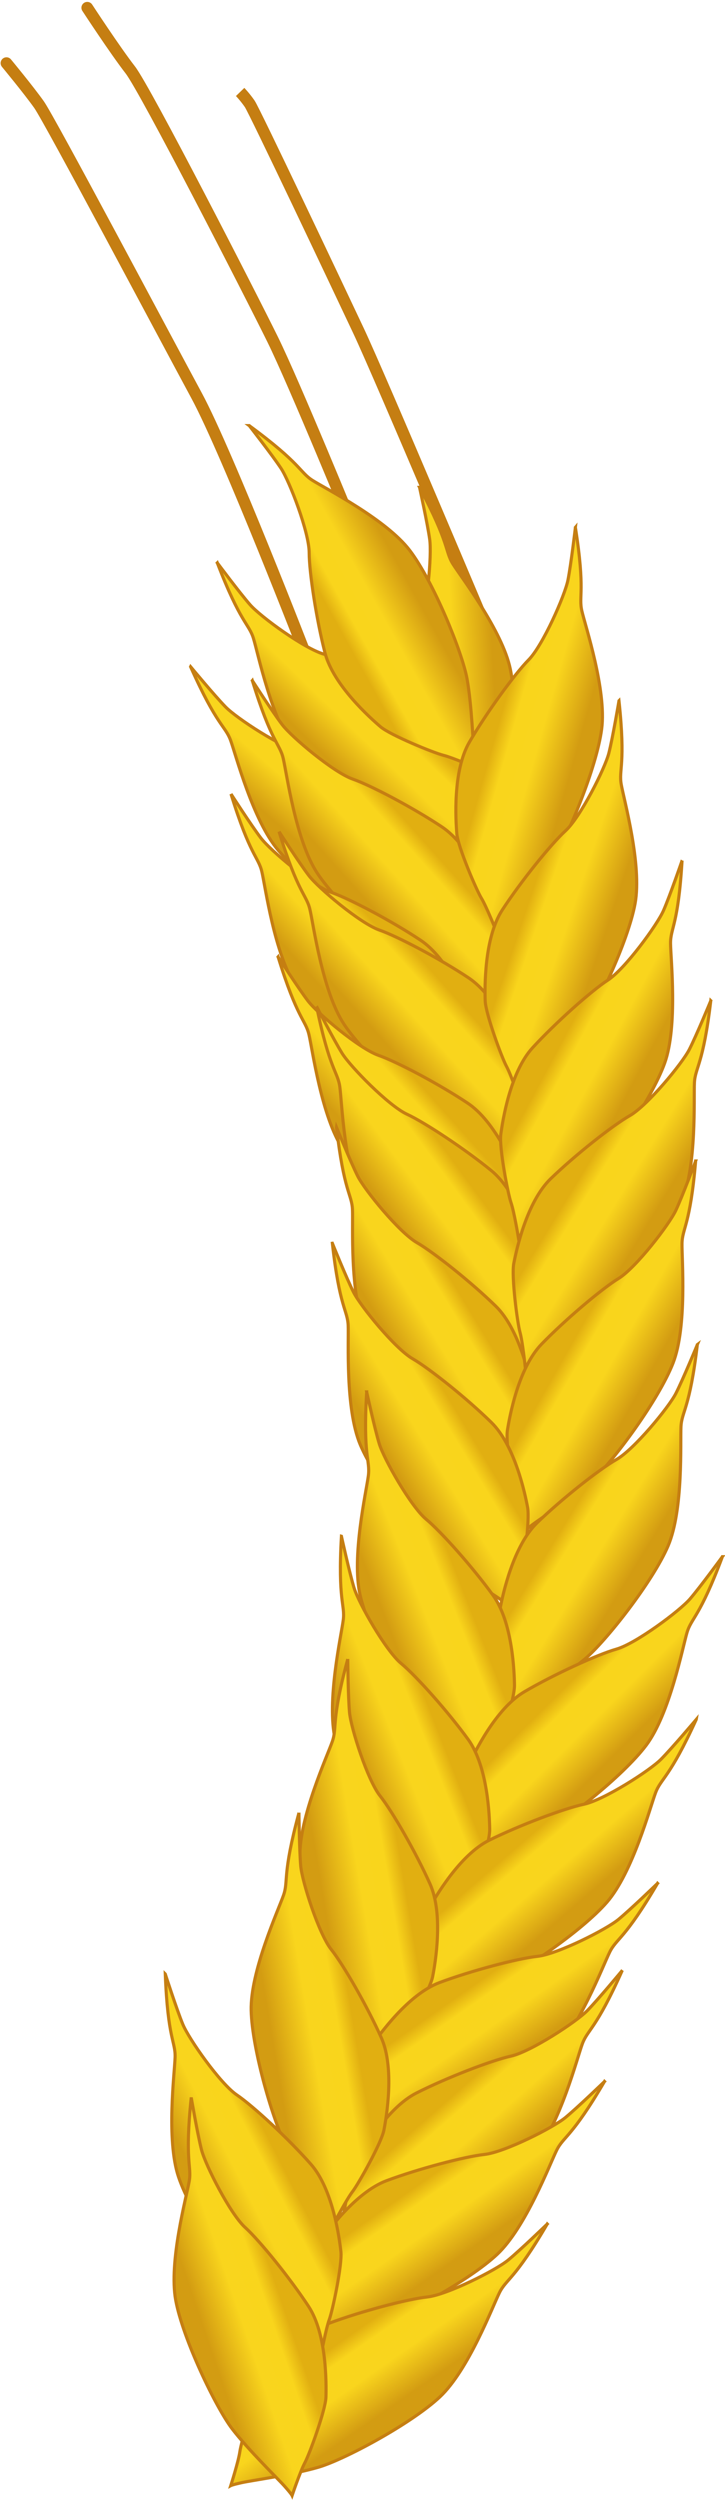<?xml version="1.0" encoding="UTF-8" standalone="no"?>
<!-- Created with Inkscape (http://www.inkscape.org/) -->

<svg
   xmlns:dc="http://purl.org/dc/elements/1.1/"
   xmlns:cc="http://creativecommons.org/ns#"
   xmlns:rdf="http://www.w3.org/1999/02/22-rdf-syntax-ns#"
   xmlns:svg="http://www.w3.org/2000/svg"
   xmlns="http://www.w3.org/2000/svg"
   xmlns:xlink="http://www.w3.org/1999/xlink"
   xmlns:sodipodi="http://sodipodi.sourceforge.net/DTD/sodipodi-0.dtd"
   xmlns:inkscape="http://www.inkscape.org/namespaces/inkscape"
   width="81.851mm"
   height="282.222mm"
   viewBox="0 0 290.024 1000"
   id="svg2"
   version="1.1"
   inkscape:version="0.91 r13725"
   sodipodi:docname="EarOfCorn.svg">
  <defs
     id="defs4">
    <linearGradient
       inkscape:collect="always"
       xlink:href="#linearGradient4572"
       id="linearGradient8893"
       gradientUnits="userSpaceOnUse"
       gradientTransform="matrix(-0.999,-0.048,-0.048,0.999,537.004,-112.734)"
       x1="-573.241"
       y1="239.549"
       x2="-562.688"
       y2="240.674" />
    <linearGradient
       inkscape:collect="always"
       id="linearGradient4572">
      <stop
         style="stop-color:#d39c12;stop-opacity:1"
         offset="0"
         id="stop4574" />
      <stop
         id="stop4582"
         offset="0.472"
         style="stop-color:#f9d51d;stop-opacity:1" />
      <stop
         id="stop4580"
         offset="0.812"
         style="stop-color:#f9d51c;stop-opacity:1" />
      <stop
         style="stop-color:#e1af11;stop-opacity:1"
         offset="1"
         id="stop4576" />
    </linearGradient>
    <linearGradient
       inkscape:collect="always"
       xlink:href="#linearGradient4572"
       id="linearGradient8895"
       gradientUnits="userSpaceOnUse"
       gradientTransform="matrix(0.576,-0.817,0.817,0.576,1209.858,-432.684)"
       x1="-573.241"
       y1="239.549"
       x2="-562.688"
       y2="240.674" />
    <linearGradient
       inkscape:collect="always"
       xlink:href="#linearGradient4572"
       id="linearGradient8897"
       gradientUnits="userSpaceOnUse"
       gradientTransform="matrix(0.618,-0.786,0.786,0.618,1243.07,-437.458)"
       x1="-573.241"
       y1="239.549"
       x2="-562.688"
       y2="240.674" />
    <linearGradient
       inkscape:collect="always"
       xlink:href="#linearGradient4572"
       id="linearGradient8899"
       gradientUnits="userSpaceOnUse"
       gradientTransform="matrix(-0.921,0.389,0.389,0.921,466.194,141.108)"
       x1="-573.241"
       y1="239.549"
       x2="-562.688"
       y2="240.674" />
    <linearGradient
       inkscape:collect="always"
       xlink:href="#linearGradient4572"
       id="linearGradient8901"
       gradientUnits="userSpaceOnUse"
       gradientTransform="matrix(0.67,-0.742,0.742,0.67,1286.383,-408.643)"
       x1="-573.241"
       y1="239.549"
       x2="-562.688"
       y2="240.674" />
    <linearGradient
       inkscape:collect="always"
       xlink:href="#linearGradient4572"
       id="linearGradient8903"
       gradientUnits="userSpaceOnUse"
       gradientTransform="matrix(-0.928,-0.372,-0.372,0.928,665.486,-274.936)"
       x1="-573.241"
       y1="239.549"
       x2="-562.688"
       y2="240.674" />
    <linearGradient
       inkscape:collect="always"
       xlink:href="#linearGradient4572"
       id="linearGradient8905"
       gradientUnits="userSpaceOnUse"
       gradientTransform="matrix(0.67,-0.742,0.742,0.67,1283.644,-394.111)"
       x1="-573.241"
       y1="239.549"
       x2="-562.688"
       y2="240.674" />
    <linearGradient
       inkscape:collect="always"
       xlink:href="#linearGradient4572"
       id="linearGradient8907"
       gradientUnits="userSpaceOnUse"
       gradientTransform="matrix(0.67,-0.742,0.742,0.67,1289.806,-389.28)"
       x1="-573.241"
       y1="239.549"
       x2="-562.688"
       y2="240.674" />
    <linearGradient
       inkscape:collect="always"
       xlink:href="#linearGradient4572"
       id="linearGradient8909"
       gradientUnits="userSpaceOnUse"
       gradientTransform="matrix(-0.908,-0.418,-0.418,0.908,692.008,-274.422)"
       x1="-573.241"
       y1="239.549"
       x2="-562.688"
       y2="240.674" />
    <linearGradient
       inkscape:collect="always"
       xlink:href="#linearGradient4572"
       id="linearGradient8911"
       gradientUnits="userSpaceOnUse"
       gradientTransform="matrix(0.67,-0.742,0.742,0.67,1289.688,-373.216)"
       x1="-573.241"
       y1="239.549"
       x2="-562.688"
       y2="240.674" />
    <linearGradient
       inkscape:collect="always"
       xlink:href="#linearGradient4572"
       id="linearGradient8913"
       gradientUnits="userSpaceOnUse"
       gradientTransform="matrix(0.739,-0.674,0.674,0.739,1347.688,-343.005)"
       x1="-573.241"
       y1="239.549"
       x2="-562.688"
       y2="240.674" />
    <linearGradient
       inkscape:collect="always"
       xlink:href="#linearGradient4572"
       id="linearGradient8915"
       gradientUnits="userSpaceOnUse"
       gradientTransform="matrix(-0.827,-0.562,-0.562,0.827,776.129,-317.464)"
       x1="-573.241"
       y1="239.549"
       x2="-562.688"
       y2="240.674" />
    <linearGradient
       inkscape:collect="always"
       xlink:href="#linearGradient4572"
       id="linearGradient8917"
       gradientUnits="userSpaceOnUse"
       gradientTransform="matrix(0.796,-0.605,0.605,0.796,1396.82,-301.132)"
       x1="-573.241"
       y1="239.549"
       x2="-562.688"
       y2="240.674" />
    <linearGradient
       inkscape:collect="always"
       xlink:href="#linearGradient4572"
       id="linearGradient8919"
       gradientUnits="userSpaceOnUse"
       gradientTransform="matrix(-0.793,-0.609,-0.609,0.793,809.188,-318.917)"
       x1="-573.241"
       y1="239.549"
       x2="-562.688"
       y2="240.674" />
    <linearGradient
       inkscape:collect="always"
       xlink:href="#linearGradient4572"
       id="linearGradient8921"
       gradientUnits="userSpaceOnUse"
       gradientTransform="matrix(-0.813,-0.583,-0.583,0.813,790.55,-287.627)"
       x1="-573.241"
       y1="239.549"
       x2="-562.688"
       y2="240.674" />
    <linearGradient
       inkscape:collect="always"
       xlink:href="#linearGradient4572"
       id="linearGradient8923"
       gradientUnits="userSpaceOnUse"
       gradientTransform="matrix(0.797,-0.604,0.604,0.797,1397.244,-285.669)"
       x1="-573.241"
       y1="239.549"
       x2="-562.688"
       y2="240.674" />
    <linearGradient
       inkscape:collect="always"
       xlink:href="#linearGradient4572"
       id="linearGradient8925"
       gradientUnits="userSpaceOnUse"
       gradientTransform="matrix(-0.793,-0.609,-0.609,0.793,807.447,-274.799)"
       x1="-573.241"
       y1="239.549"
       x2="-562.688"
       y2="240.674" />
    <linearGradient
       inkscape:collect="always"
       xlink:href="#linearGradient4572"
       id="linearGradient8927"
       gradientUnits="userSpaceOnUse"
       gradientTransform="matrix(0.888,-0.461,0.461,0.888,1482.948,-205.232)"
       x1="-573.241"
       y1="239.549"
       x2="-562.688"
       y2="240.674" />
    <linearGradient
       inkscape:collect="always"
       xlink:href="#linearGradient4572"
       id="linearGradient8929"
       gradientUnits="userSpaceOnUse"
       gradientTransform="matrix(-0.626,-0.78,-0.78,0.626,940.924,-308.163)"
       x1="-573.241"
       y1="239.549"
       x2="-562.688"
       y2="240.674" />
    <linearGradient
       inkscape:collect="always"
       xlink:href="#linearGradient4572"
       id="linearGradient8931"
       gradientUnits="userSpaceOnUse"
       gradientTransform="matrix(0.887,-0.462,0.462,0.887,1478.994,-187.367)"
       x1="-573.241"
       y1="239.549"
       x2="-562.688"
       y2="240.674" />
    <linearGradient
       inkscape:collect="always"
       xlink:href="#linearGradient4572"
       id="linearGradient8933"
       gradientUnits="userSpaceOnUse"
       gradientTransform="matrix(-0.569,-0.822,-0.822,0.569,978.33,-299.006)"
       x1="-573.241"
       y1="239.549"
       x2="-562.688"
       y2="240.674" />
    <linearGradient
       inkscape:collect="always"
       xlink:href="#linearGradient4572"
       id="linearGradient8935"
       gradientUnits="userSpaceOnUse"
       gradientTransform="matrix(0.963,-0.27,0.27,0.963,1563.191,-79.84)"
       x1="-573.241"
       y1="239.549"
       x2="-562.688"
       y2="240.674" />
    <linearGradient
       inkscape:collect="always"
       xlink:href="#linearGradient4572"
       id="linearGradient8937"
       gradientUnits="userSpaceOnUse"
       gradientTransform="matrix(-0.483,-0.875,-0.875,0.483,1032.841,-289.692)"
       x1="-573.241"
       y1="239.549"
       x2="-562.688"
       y2="240.674" />
    <linearGradient
       inkscape:collect="always"
       xlink:href="#linearGradient4572"
       id="linearGradient8939"
       gradientUnits="userSpaceOnUse"
       gradientTransform="matrix(-0.577,-0.817,-0.817,0.577,963.523,-265.472)"
       x1="-573.241"
       y1="239.549"
       x2="-562.688"
       y2="240.674" />
    <linearGradient
       inkscape:collect="always"
       xlink:href="#linearGradient4572"
       id="linearGradient8941"
       gradientUnits="userSpaceOnUse"
       gradientTransform="matrix(0.963,-0.27,0.27,0.963,1556.936,-60.133)"
       x1="-573.241"
       y1="239.549"
       x2="-562.688"
       y2="240.674" />
    <linearGradient
       inkscape:collect="always"
       xlink:href="#linearGradient4572"
       id="linearGradient8937-1"
       gradientUnits="userSpaceOnUse"
       gradientTransform="matrix(-0.483,-0.875,-0.875,0.483,1026.038,-264.283)"
       x1="-573.241"
       y1="239.549"
       x2="-562.688"
       y2="240.674" />
    <linearGradient
       inkscape:collect="always"
       xlink:href="#linearGradient4572"
       id="linearGradient9963"
       gradientUnits="userSpaceOnUse"
       gradientTransform="matrix(-0.483,-0.875,-0.875,0.483,1018.695,-246.005)"
       x1="-573.241"
       y1="239.549"
       x2="-562.688"
       y2="240.674" />
    <linearGradient
       inkscape:collect="always"
       xlink:href="#linearGradient4572"
       id="linearGradient9967"
       gradientUnits="userSpaceOnUse"
       gradientTransform="matrix(0.839,-0.545,0.545,0.839,1411.758,-167.47)"
       x1="-573.241"
       y1="239.549"
       x2="-562.688"
       y2="240.674" />
    <linearGradient
       inkscape:collect="always"
       xlink:href="#linearGradient4572"
       id="linearGradient9971"
       gradientUnits="userSpaceOnUse"
       gradientTransform="matrix(0.907,-0.421,0.421,0.907,1479.791,-96.592)"
       x1="-573.241"
       y1="239.549"
       x2="-562.688"
       y2="240.674" />
  </defs>
  <sodipodi:namedview
     id="base"
     pagecolor="#ffffff"
     bordercolor="#666666"
     borderopacity="1.0"
     inkscape:pageopacity="0.0"
     inkscape:pageshadow="2"
     inkscape:zoom="0.66999998"
     inkscape:cx="145.01216"
     inkscape:cy="500.00001"
     inkscape:document-units="px"
     inkscape:current-layer="layer1"
     showgrid="false"
     fit-margin-top="0"
     fit-margin-left="0"
     fit-margin-right="0"
     fit-margin-bottom="0"
     inkscape:window-width="1600"
     inkscape:window-height="837"
     inkscape:window-x="-8"
     inkscape:window-y="-8"
     inkscape:window-maximized="1" />
  <g
     inkscape:label="Layer 1"
     inkscape:groupmode="layer"
     id="layer1"
     transform="translate(-150.653,-61.23)">
    <g
       transform="matrix(3.119,0,0,3.119,-3076.281,-136.502)"
       id="g6083">
      <g
         id="g8657"
         transform="matrix(-0.697,-0.718,-0.718,0.697,800.639,-290.401)">
        <path
           style="fill:none;fill-rule:evenodd;stroke:#c57e12;stroke-width:1.5;stroke-linecap:butt;stroke-linejoin:miter;stroke-miterlimit:4;stroke-dasharray:none;stroke-opacity:1"
           d="m -519.626,90.615 c 0,0 34.471,-13.435 40.659,-15.556 6.187,-2.121 29.522,-10.076 30.582,-10.253 1.061,-0.177 1.945,-0.177 1.945,-0.177"
           id="path8659"
           inkscape:connector-curvature="0" />
        <path
           style="fill:none;fill-rule:evenodd;stroke:#c57e12;stroke-width:1.5;stroke-linecap:round;stroke-linejoin:round;stroke-miterlimit:4;stroke-dasharray:none;stroke-opacity:1"
           d="m -496.998,93.267 c 0,0 18.915,-7.601 24.926,-9.546 6.01,-1.945 34.295,-10.607 37.477,-10.96 3.182,-0.354 9.546,-1.591 9.546,-1.591"
           id="path8661"
           inkscape:connector-curvature="0"
           sodipodi:nodetypes="cssc" />
        <path
           style="fill:none;fill-rule:evenodd;stroke:#c57e12;stroke-width:1.5;stroke-linecap:round;stroke-linejoin:round;stroke-miterlimit:4;stroke-dasharray:none;stroke-opacity:1"
           d="m -504.423,109 c 0,0 25.809,-10.96 33.941,-13.258 8.132,-2.298 38.537,-11.137 40.835,-11.49 2.298,-0.354 6.718,-0.707 6.718,-0.707"
           id="path8663"
           inkscape:connector-curvature="0" />
      </g>
      <path
         inkscape:connector-curvature="0"
         id="path8667"
         d="m 1088.409,125.884 c 3.905,7.32 3.239,8.164 4.286,9.841 1.046,1.677 6.349,8.563 7.365,13.492 1.016,4.929 0.426,14.662 -0.484,17.997 -0.91,3.335 -3.015,8.115 -3.45,9.346 -0.434,1.231 -0.446,1.48 -0.446,1.48 0,0 -2.134,-2.48 -3.097,-3.276 -0.963,-0.797 -5.006,-5.245 -5.683,-6.779 -0.678,-1.534 -3.15,-7.409 -2.323,-11.624 0.827,-4.215 2.611,-10.137 3.724,-12.462 1.112,-2.325 1.696,-9.305 1.417,-11.32 -0.279,-2.016 -1.307,-6.695 -1.307,-6.695 z"
         style="fill:url(#linearGradient8893);fill-opacity:1;fill-rule:evenodd;stroke:#c57e12;stroke-width:0.4;stroke-linecap:butt;stroke-linejoin:miter;stroke-miterlimit:4;stroke-dasharray:none;stroke-opacity:1" />
      <path
         inkscape:connector-curvature="0"
         id="path8669"
         d="m 1059.05,148.903 c 3.372,7.58 4.447,7.574 5.126,9.43 0.679,1.856 2.85,10.271 6.113,14.103 3.263,3.832 11.302,9.35 14.492,10.683 3.19,1.333 8.254,2.611 9.492,3.025 1.238,0.414 1.442,0.558 1.442,0.558 0,0 -0.643,-3.208 -0.68,-4.457 -0.036,-1.249 -1.059,-7.172 -1.852,-8.65 -0.793,-1.478 -3.906,-7.039 -7.739,-8.979 -3.833,-1.939 -9.6,-4.173 -12.117,-4.725 -2.517,-0.552 -8.381,-4.383 -9.799,-5.843 -1.418,-1.459 -4.477,-5.147 -4.477,-5.147 z"
         style="fill:url(#linearGradient8895);fill-opacity:1;fill-rule:evenodd;stroke:#c57e12;stroke-width:0.4;stroke-linecap:butt;stroke-linejoin:miter;stroke-miterlimit:4;stroke-dasharray:none;stroke-opacity:1" />
      <path
         style="fill:url(#linearGradient8897);fill-opacity:1;fill-rule:evenodd;stroke:#c57e12;stroke-width:0.4;stroke-linecap:butt;stroke-linejoin:miter;stroke-miterlimit:4;stroke-dasharray:none;stroke-opacity:1"
         d="m 1062.476,135.58 c 2.977,7.744 4.051,7.793 4.633,9.682 0.583,1.889 2.317,10.405 5.377,14.4 3.061,3.995 10.805,9.921 13.922,11.416 3.117,1.496 8.109,3.033 9.323,3.511 1.215,0.477 1.411,0.632 1.411,0.632 0,0 -0.477,-3.237 -0.449,-4.486 0.028,-1.25 -0.688,-7.217 -1.404,-8.734 -0.716,-1.517 -3.538,-7.231 -7.266,-9.366 -3.728,-2.134 -9.373,-4.662 -11.858,-5.343 -2.485,-0.681 -8.144,-4.809 -9.485,-6.34 -1.341,-1.531 -4.205,-5.371 -4.205,-5.371 z"
         id="path8671"
         inkscape:connector-curvature="0" />
      <path
         inkscape:connector-curvature="0"
         id="path8673"
         d="m 1066.57,117.98 c 6.685,4.913 6.449,5.962 8.118,7.022 1.668,1.06 9.426,4.978 12.473,8.983 3.047,4.006 6.721,13.038 7.342,16.439 0.621,3.401 0.788,8.622 0.928,9.919 0.14,1.297 0.238,1.528 0.238,1.528 0,0 -2.996,-1.314 -4.209,-1.616 -1.213,-0.302 -6.781,-2.566 -8.055,-3.657 -1.274,-1.091 -6.043,-5.32 -7.119,-9.478 -1.076,-4.159 -2.026,-10.27 -2.028,-12.847 0,-2.577 -2.492,-9.124 -3.615,-10.821 -1.123,-1.697 -4.072,-5.472 -4.072,-5.472 z"
         style="fill:url(#linearGradient8899);fill-opacity:1;fill-rule:evenodd;stroke:#c57e12;stroke-width:0.4;stroke-linecap:butt;stroke-linejoin:miter;stroke-miterlimit:4;stroke-dasharray:none;stroke-opacity:1" />
      <path
         style="fill:url(#linearGradient8901);fill-opacity:1;fill-rule:evenodd;stroke:#c57e12;stroke-width:0.4;stroke-linecap:butt;stroke-linejoin:miter;stroke-miterlimit:4;stroke-dasharray:none;stroke-opacity:1"
         d="m 1066.97,150.681 c 2.439,7.93 3.507,8.052 3.959,9.976 0.452,1.924 1.599,10.539 4.379,14.734 2.78,4.195 10.1,10.637 13.107,12.343 3.007,1.705 7.882,3.581 9.061,4.141 1.179,0.56 1.364,0.727 1.364,0.727 0,0 -0.255,-3.262 -0.141,-4.506 0.114,-1.245 -0.192,-7.247 -0.802,-8.809 -0.611,-1.562 -3.035,-7.457 -6.608,-9.841 -3.573,-2.385 -9.031,-5.293 -11.464,-6.143 -2.433,-0.85 -7.795,-5.356 -9.028,-6.975 -1.233,-1.619 -3.828,-5.646 -3.828,-5.646 z"
         id="path8675"
         inkscape:connector-curvature="0" />
      <path
         inkscape:connector-curvature="0"
         id="path8677"
         d="m 1108.403,131.033 c 1.294,8.195 0.389,8.774 0.828,10.701 0.44,1.927 3.196,10.169 2.543,15.159 -0.653,4.99 -4.397,13.994 -6.348,16.847 -1.952,2.854 -5.506,6.681 -6.319,7.702 -0.813,1.021 -0.906,1.253 -0.906,1.253 0,0 -1.205,-3.042 -1.854,-4.11 -0.649,-1.068 -3.013,-6.594 -3.151,-8.266 -0.138,-1.671 -0.551,-8.032 1.61,-11.744 2.161,-3.712 5.786,-8.724 7.598,-10.556 1.812,-1.833 4.648,-8.237 5.044,-10.233 0.396,-1.996 0.956,-6.754 0.956,-6.754 z"
         style="fill:url(#linearGradient8903);fill-opacity:1;fill-rule:evenodd;stroke:#c57e12;stroke-width:0.4;stroke-linecap:butt;stroke-linejoin:miter;stroke-miterlimit:4;stroke-dasharray:none;stroke-opacity:1" />
      <path
         inkscape:connector-curvature="0"
         id="path8679"
         d="m 1064.23,165.214 c 2.439,7.93 3.507,8.052 3.959,9.976 0.452,1.924 1.598,10.539 4.379,14.734 2.78,4.195 10.1,10.637 13.107,12.343 3.007,1.705 7.882,3.581 9.061,4.141 1.179,0.56 1.365,0.727 1.365,0.727 0,0 -0.255,-3.262 -0.141,-4.506 0.114,-1.245 -0.192,-7.247 -0.802,-8.809 -0.611,-1.562 -3.035,-7.457 -6.608,-9.841 -3.573,-2.385 -9.031,-5.293 -11.464,-6.143 -2.433,-0.85 -7.795,-5.356 -9.028,-6.975 -1.233,-1.619 -3.828,-5.646 -3.828,-5.646 z"
         style="fill:url(#linearGradient8905);fill-opacity:1;fill-rule:evenodd;stroke:#c57e12;stroke-width:0.4;stroke-linecap:butt;stroke-linejoin:miter;stroke-miterlimit:4;stroke-dasharray:none;stroke-opacity:1" />
      <path
         inkscape:connector-curvature="0"
         id="path8681"
         d="m 1070.393,170.045 c 2.439,7.93 3.507,8.052 3.959,9.976 0.452,1.924 1.599,10.539 4.379,14.734 2.78,4.195 10.1,10.637 13.107,12.343 3.007,1.705 7.882,3.581 9.061,4.141 1.179,0.56 1.365,0.727 1.365,0.727 0,0 -0.255,-3.262 -0.141,-4.506 0.114,-1.245 -0.192,-7.247 -0.802,-8.809 -0.611,-1.562 -3.035,-7.457 -6.608,-9.841 -3.573,-2.385 -9.031,-5.293 -11.464,-6.143 -2.433,-0.85 -7.795,-5.356 -9.028,-6.975 -1.233,-1.619 -3.828,-5.646 -3.828,-5.646 z"
         style="fill:url(#linearGradient8907);fill-opacity:1;fill-rule:evenodd;stroke:#c57e12;stroke-width:0.4;stroke-linecap:butt;stroke-linejoin:miter;stroke-miterlimit:4;stroke-dasharray:none;stroke-opacity:1" />
      <path
         style="fill:url(#linearGradient8909);fill-opacity:1;fill-rule:evenodd;stroke:#c57e12;stroke-width:0.4;stroke-linecap:butt;stroke-linejoin:miter;stroke-miterlimit:4;stroke-dasharray:none;stroke-opacity:1"
         d="m 1113.994,153.264 c 0.881,8.249 -0.052,8.783 0.29,10.729 0.342,1.947 2.682,10.317 1.779,15.268 -0.903,4.951 -5.093,13.755 -7.186,16.508 -2.092,2.752 -5.834,6.396 -6.698,7.375 -0.863,0.979 -0.968,1.206 -0.968,1.206 0,0 -1.051,-3.098 -1.645,-4.198 -0.595,-1.099 -2.678,-6.737 -2.732,-8.413 -0.054,-1.676 -0.148,-8.049 2.197,-11.649 2.345,-3.599 6.216,-8.422 8.118,-10.162 1.901,-1.739 5.056,-7.993 5.551,-9.967 0.496,-1.974 1.294,-6.697 1.294,-6.697 z"
         id="path8683"
         inkscape:connector-curvature="0" />
      <path
         inkscape:connector-curvature="0"
         id="path8685"
         d="m 1070.274,186.109 c 2.439,7.93 3.507,8.052 3.959,9.976 0.452,1.924 1.599,10.539 4.379,14.734 2.78,4.195 10.1,10.637 13.107,12.343 3.007,1.705 7.882,3.581 9.061,4.141 1.179,0.56 1.364,0.727 1.364,0.727 0,0 -0.255,-3.262 -0.141,-4.506 0.114,-1.245 -0.192,-7.247 -0.802,-8.809 -0.611,-1.562 -3.035,-7.457 -6.608,-9.841 -3.573,-2.385 -9.031,-5.293 -11.464,-6.143 -2.433,-0.85 -7.795,-5.356 -9.028,-6.975 -1.233,-1.619 -3.828,-5.646 -3.828,-5.646 z"
         style="fill:url(#linearGradient8911);fill-opacity:1;fill-rule:evenodd;stroke:#c57e12;stroke-width:0.4;stroke-linecap:butt;stroke-linejoin:miter;stroke-miterlimit:4;stroke-dasharray:none;stroke-opacity:1" />
      <path
         inkscape:connector-curvature="0"
         id="path8687"
         d="m 1075.214,192.48 c 1.661,8.128 2.712,8.354 2.976,10.312 0.264,1.959 0.572,10.644 2.933,15.088 2.361,4.444 9.024,11.564 11.852,13.552 2.828,1.988 7.499,4.327 8.618,4.998 1.119,0.671 1.288,0.856 1.288,0.856 0,0 0.062,-3.271 0.296,-4.499 0.234,-1.228 0.51,-7.232 0.053,-8.846 -0.457,-1.614 -2.299,-7.715 -5.625,-10.434 -3.326,-2.719 -8.477,-6.142 -10.816,-7.223 -2.339,-1.081 -7.241,-6.085 -8.312,-7.815 -1.071,-1.73 -3.264,-5.99 -3.264,-5.99 z"
         style="fill:url(#linearGradient8913);fill-opacity:1;fill-rule:evenodd;stroke:#c57e12;stroke-width:0.4;stroke-linecap:butt;stroke-linejoin:miter;stroke-miterlimit:4;stroke-dasharray:none;stroke-opacity:1" />
      <path
         inkscape:connector-curvature="0"
         id="path8689"
         d="m 1122.085,173.76 c -0.486,8.282 -1.495,8.655 -1.477,10.631 0.018,1.976 0.95,10.617 -0.755,15.352 -1.704,4.735 -7.285,12.731 -9.801,15.102 -2.516,2.371 -6.806,5.351 -7.819,6.174 -1.012,0.824 -1.153,1.03 -1.153,1.03 0,0 -0.527,-3.229 -0.933,-4.411 -0.406,-1.182 -1.535,-7.086 -1.312,-8.748 0.222,-1.662 1.177,-7.964 4.082,-11.129 2.905,-3.165 7.516,-7.286 9.678,-8.689 2.162,-1.403 6.301,-7.054 7.114,-8.919 0.813,-1.865 2.377,-6.394 2.377,-6.394 z"
         style="fill:url(#linearGradient8915);fill-opacity:1;fill-rule:evenodd;stroke:#c57e12;stroke-width:0.4;stroke-linecap:butt;stroke-linejoin:miter;stroke-miterlimit:4;stroke-dasharray:none;stroke-opacity:1" />
      <path
         style="fill:url(#linearGradient8917);fill-opacity:1;fill-rule:evenodd;stroke:#c57e12;stroke-width:0.4;stroke-linecap:butt;stroke-linejoin:miter;stroke-miterlimit:4;stroke-dasharray:none;stroke-opacity:1"
         d="m 1077.766,207.976 c 0.931,8.244 1.958,8.562 2.046,10.536 0.088,1.974 -0.378,10.653 1.579,15.29 1.956,4.637 7.959,12.321 10.599,14.553 2.64,2.232 7.084,4.977 8.139,5.745 1.055,0.768 1.206,0.967 1.206,0.967 0,0 0.353,-3.252 0.695,-4.455 0.342,-1.202 1.151,-7.158 0.84,-8.806 -0.311,-1.648 -1.603,-7.889 -4.674,-10.894 -3.07,-3.004 -7.897,-6.872 -10.13,-8.157 -2.234,-1.285 -6.671,-6.705 -7.583,-8.524 -0.912,-1.819 -2.717,-6.257 -2.717,-6.257 z"
         id="path8691"
         inkscape:connector-curvature="0" />
      <path
         style="fill:url(#linearGradient8919);fill-opacity:1;fill-rule:evenodd;stroke:#c57e12;stroke-width:0.4;stroke-linecap:butt;stroke-linejoin:miter;stroke-miterlimit:4;stroke-dasharray:none;stroke-opacity:1"
         d="m 1125.768,191.734 c -0.971,8.239 -2,8.552 -2.098,10.526 -0.098,1.974 0.326,10.655 -1.653,15.282 -1.979,4.627 -8.018,12.283 -10.669,14.502 -2.651,2.219 -7.108,4.943 -8.167,5.705 -1.059,0.763 -1.211,0.961 -1.211,0.961 0,0 -0.337,-3.254 -0.673,-4.458 -0.336,-1.204 -1.117,-7.163 -0.798,-8.81 0.319,-1.646 1.642,-7.881 4.727,-10.871 3.085,-2.989 7.93,-6.833 10.17,-8.107 2.24,-1.274 6.703,-6.673 7.624,-8.487 0.921,-1.814 2.748,-6.243 2.748,-6.243 z"
         id="path8693"
         inkscape:connector-curvature="0" />
      <path
         style="fill:url(#linearGradient8921);fill-opacity:1;fill-rule:evenodd;stroke:#c57e12;stroke-width:0.4;stroke-linecap:butt;stroke-linejoin:miter;stroke-miterlimit:4;stroke-dasharray:none;stroke-opacity:1"
         d="m 1123.827,212.286 c -0.698,8.267 -1.716,8.614 -1.749,10.59 -0.033,1.976 0.678,10.638 -1.147,15.328 -1.825,4.69 -7.608,12.541 -10.184,14.846 -2.576,2.306 -6.941,5.175 -7.974,5.972 -1.033,0.797 -1.179,1.001 -1.179,1.001 0,0 -0.445,-3.241 -0.82,-4.433 -0.376,-1.192 -1.353,-7.123 -1.088,-8.779 0.265,-1.656 1.381,-7.931 4.365,-11.021 2.985,-3.09 7.7,-7.091 9.897,-8.439 2.197,-1.347 6.479,-6.89 7.34,-8.734 0.861,-1.844 2.54,-6.331 2.54,-6.331 z"
         id="path8695"
         inkscape:connector-curvature="0" />
      <path
         style="fill:url(#linearGradient8923);fill-opacity:1;fill-rule:evenodd;stroke:#c57e12;stroke-width:0.4;stroke-linecap:butt;stroke-linejoin:miter;stroke-miterlimit:4;stroke-dasharray:none;stroke-opacity:1"
         d="m 1077.232,222.837 c 0.915,8.246 1.942,8.566 2.027,10.54 0.085,1.975 -0.398,10.652 1.55,15.293 1.948,4.641 7.936,12.336 10.572,14.573 2.636,2.237 7.074,4.99 8.128,5.76 1.054,0.77 1.205,0.969 1.205,0.969 0,0 0.359,-3.252 0.703,-4.453 0.344,-1.202 1.165,-7.156 0.857,-8.804 -0.308,-1.649 -1.589,-7.892 -4.653,-10.902 -3.065,-3.01 -7.884,-6.886 -10.115,-8.176 -2.231,-1.289 -6.658,-6.717 -7.567,-8.538 -0.909,-1.821 -2.706,-6.262 -2.706,-6.262 z"
         id="path8697"
         inkscape:connector-curvature="0" />
      <path
         style="fill:url(#linearGradient8925);fill-opacity:1;fill-rule:evenodd;stroke:#c57e12;stroke-width:0.4;stroke-linecap:butt;stroke-linejoin:miter;stroke-miterlimit:4;stroke-dasharray:none;stroke-opacity:1"
         d="m 1124.043,235.841 c -0.971,8.239 -1.999,8.552 -2.097,10.526 -0.098,1.974 0.326,10.654 -1.652,15.282 -1.979,4.627 -8.018,12.283 -10.669,14.502 -2.651,2.219 -7.108,4.943 -8.167,5.706 -1.059,0.763 -1.211,0.961 -1.211,0.961 0,0 -0.337,-3.254 -0.673,-4.458 -0.336,-1.204 -1.117,-7.163 -0.798,-8.81 0.319,-1.646 1.642,-7.881 4.726,-10.871 3.085,-2.989 7.93,-6.833 10.17,-8.108 2.24,-1.274 6.703,-6.673 7.624,-8.487 0.921,-1.814 2.748,-6.244 2.748,-6.244 z"
         id="path8699"
         inkscape:connector-curvature="0" />
      <path
         style="fill:url(#linearGradient8927);fill-opacity:1;fill-rule:evenodd;stroke:#c57e12;stroke-width:0.4;stroke-linecap:butt;stroke-linejoin:miter;stroke-miterlimit:4;stroke-dasharray:none;stroke-opacity:1"
         d="m 1081.633,241.907 c -0.491,8.282 0.467,8.771 0.217,10.731 -0.25,1.961 -2.192,10.432 -1.056,15.335 1.136,4.903 5.737,13.5 7.958,16.15 2.22,2.65 6.13,6.114 7.038,7.051 0.908,0.937 1.024,1.159 1.024,1.159 0,0 0.903,-3.144 1.445,-4.271 0.542,-1.126 2.357,-6.856 2.332,-8.533 -0.025,-1.677 -0.233,-8.047 -2.745,-11.532 -2.512,-3.484 -6.607,-8.119 -8.589,-9.767 -1.982,-1.648 -5.428,-7.746 -6.016,-9.694 -0.588,-1.948 -1.609,-6.629 -1.609,-6.629 z"
         id="path8701"
         inkscape:connector-curvature="0" />
      <path
         style="fill:url(#linearGradient8929);fill-opacity:1;fill-rule:evenodd;stroke:#c57e12;stroke-width:0.4;stroke-linecap:butt;stroke-linejoin:miter;stroke-miterlimit:4;stroke-dasharray:none;stroke-opacity:1"
         d="m 1127.258,263.034 c -2.899,7.773 -3.972,7.833 -4.536,9.728 -0.564,1.894 -2.212,10.427 -5.233,14.453 -3.021,4.025 -10.704,10.028 -13.806,11.555 -3.102,1.527 -8.078,3.114 -9.288,3.604 -1.21,0.49 -1.405,0.646 -1.405,0.646 0,0 0.445,-3.241 0.404,-4.491 -0.041,-1.249 0.615,-7.224 1.316,-8.747 0.701,-1.524 3.466,-7.267 7.172,-9.438 3.706,-2.172 9.325,-4.756 11.804,-5.462 2.478,-0.706 8.095,-4.891 9.421,-6.435 1.325,-1.544 4.151,-5.413 4.151,-5.413 z"
         id="path8703"
         inkscape:connector-curvature="0" />
      <path
         style="fill:url(#linearGradient8931);fill-opacity:1;fill-rule:evenodd;stroke:#c57e12;stroke-width:0.4;stroke-linecap:butt;stroke-linejoin:miter;stroke-miterlimit:4;stroke-dasharray:none;stroke-opacity:1"
         d="m 1078.396,260.413 c -0.477,8.283 0.481,8.77 0.234,10.731 -0.247,1.961 -2.175,10.435 -1.031,15.336 1.144,4.901 5.759,13.49 7.984,16.137 2.224,2.647 6.14,6.104 7.05,7.039 0.91,0.935 1.026,1.157 1.026,1.157 0,0 0.898,-3.146 1.438,-4.273 0.54,-1.127 2.346,-6.86 2.318,-8.537 -0.028,-1.677 -0.245,-8.047 -2.763,-11.527 -2.518,-3.48 -6.62,-8.109 -8.604,-9.753 -1.984,-1.644 -5.44,-7.737 -6.031,-9.684 -0.591,-1.947 -1.62,-6.626 -1.62,-6.626 z"
         id="path8705"
         inkscape:connector-curvature="0" />
      <path
         style="fill:url(#linearGradient8933);fill-opacity:1;fill-rule:evenodd;stroke:#c57e12;stroke-width:0.4;stroke-linecap:butt;stroke-linejoin:miter;stroke-miterlimit:4;stroke-dasharray:none;stroke-opacity:1"
         d="m 1123.903,283.914 c -3.44,7.55 -4.515,7.534 -5.211,9.383 -0.696,1.85 -2.942,10.245 -6.239,14.048 -3.297,3.802 -11.385,9.248 -14.587,10.552 -3.202,1.304 -8.278,2.537 -9.519,2.94 -1.241,0.403 -1.447,0.545 -1.447,0.545 0,0 0.672,-3.202 0.72,-4.451 0.048,-1.249 1.123,-7.162 1.93,-8.633 0.807,-1.47 3.97,-7.004 7.82,-8.909 3.85,-1.905 9.637,-4.086 12.159,-4.615 2.522,-0.53 8.42,-4.308 9.851,-5.754 1.431,-1.447 4.523,-5.107 4.523,-5.107 z"
         id="path8707"
         inkscape:connector-curvature="0" />
      <path
         style="fill:url(#linearGradient8935);fill-opacity:1;fill-rule:evenodd;stroke:#c57e12;stroke-width:0.4;stroke-linecap:butt;stroke-linejoin:miter;stroke-miterlimit:4;stroke-dasharray:none;stroke-opacity:1"
         d="m 1079.205,276.171 c -2.168,8.008 -1.329,8.682 -1.974,10.55 -0.644,1.868 -4.271,9.767 -4.157,14.798 0.113,5.031 2.867,14.385 4.501,17.432 1.634,3.047 4.756,7.234 5.455,8.337 0.699,1.102 0.766,1.343 0.766,1.343 0,0 1.525,-2.894 2.285,-3.887 0.76,-0.992 3.704,-6.232 4.021,-7.879 0.317,-1.647 1.412,-7.926 -0.338,-11.849 -1.75,-3.923 -4.815,-9.295 -6.419,-11.312 -1.604,-2.017 -3.736,-8.689 -3.915,-10.716 -0.179,-2.027 -0.225,-6.818 -0.225,-6.818 z"
         id="path8709"
         inkscape:connector-curvature="0" />
      <path
         style="fill:url(#linearGradient8937);fill-opacity:1;fill-rule:evenodd;stroke:#c57e12;stroke-width:0.4;stroke-linecap:butt;stroke-linejoin:miter;stroke-miterlimit:4;stroke-dasharray:none;stroke-opacity:1"
         d="m 1118.939,304.929 c -4.183,7.165 -5.251,7.04 -6.13,8.811 -0.879,1.77 -3.959,9.897 -7.623,13.348 -3.663,3.451 -12.259,8.054 -15.576,9.029 -3.317,0.975 -8.491,1.69 -9.767,1.966 -1.276,0.276 -1.494,0.397 -1.494,0.397 0,0 0.992,-3.118 1.165,-4.356 0.173,-1.238 1.839,-7.013 2.79,-8.394 0.951,-1.382 4.655,-6.568 8.678,-8.076 4.023,-1.507 10,-3.094 12.563,-3.367 2.562,-0.273 8.811,-3.437 10.381,-4.732 1.57,-1.295 5.014,-4.625 5.014,-4.625 z"
         id="path8711"
         inkscape:connector-curvature="0" />
      <path
         style="fill:url(#linearGradient8939);fill-opacity:1;fill-rule:evenodd;stroke:#c57e12;stroke-width:0.4;stroke-linecap:butt;stroke-linejoin:miter;stroke-miterlimit:4;stroke-dasharray:none;stroke-opacity:1"
         d="m 1114.417,316.093 c -3.371,7.581 -4.446,7.575 -5.125,9.431 -0.679,1.856 -2.848,10.272 -6.111,14.104 -3.262,3.832 -11.3,9.352 -14.49,10.685 -3.19,1.333 -8.254,2.612 -9.492,3.027 -1.238,0.414 -1.442,0.559 -1.442,0.559 0,0 0.643,-3.208 0.679,-4.457 0.036,-1.249 1.058,-7.172 1.851,-8.65 0.793,-1.478 3.905,-7.04 7.738,-8.98 3.833,-1.94 9.6,-4.174 12.117,-4.726 2.517,-0.553 8.38,-4.384 9.798,-5.844 1.418,-1.46 4.476,-5.148 4.476,-5.148 z"
         id="path8713"
         inkscape:connector-curvature="0" />
      <path
         style="fill:url(#linearGradient8941);fill-opacity:1;fill-rule:evenodd;stroke:#c57e12;stroke-width:0.4;stroke-linecap:butt;stroke-linejoin:miter;stroke-miterlimit:4;stroke-dasharray:none;stroke-opacity:1"
         d="m 1072.949,295.878 c -2.167,8.008 -1.329,8.682 -1.974,10.55 -0.644,1.868 -4.271,9.767 -4.157,14.798 0.113,5.031 2.867,14.385 4.501,17.432 1.634,3.047 4.756,7.234 5.455,8.337 0.699,1.102 0.766,1.343 0.766,1.343 0,0 1.525,-2.894 2.285,-3.887 0.76,-0.992 3.704,-6.232 4.021,-7.879 0.317,-1.647 1.412,-7.926 -0.338,-11.849 -1.75,-3.923 -4.815,-9.295 -6.419,-11.312 -1.604,-2.017 -3.736,-8.689 -3.915,-10.716 -0.179,-2.027 -0.225,-6.818 -0.225,-6.818 z"
         id="path8715"
         inkscape:connector-curvature="0" />
      <path
         style="fill:url(#linearGradient8937-1);fill-opacity:1;fill-rule:evenodd;stroke:#c57e12;stroke-width:0.4;stroke-linecap:butt;stroke-linejoin:miter;stroke-miterlimit:4;stroke-dasharray:none;stroke-opacity:1"
         d="m 1112.136,330.338 c -4.183,7.165 -5.251,7.04 -6.13,8.811 -0.879,1.77 -3.959,9.897 -7.623,13.348 -3.663,3.451 -12.259,8.054 -15.576,9.029 -3.317,0.975 -8.491,1.69 -9.767,1.966 -1.276,0.276 -1.494,0.397 -1.494,0.397 0,0 0.992,-3.118 1.165,-4.356 0.173,-1.238 1.839,-7.013 2.79,-8.394 0.951,-1.382 4.655,-6.568 8.678,-8.076 4.023,-1.507 10,-3.094 12.563,-3.367 2.562,-0.273 8.811,-3.437 10.381,-4.732 1.57,-1.295 5.014,-4.625 5.014,-4.625 z"
         id="path8711-6"
         inkscape:connector-curvature="0" />
      <path
         inkscape:connector-curvature="0"
         id="path9961"
         d="m 1104.793,348.616 c -4.183,7.165 -5.251,7.04 -6.13,8.811 -0.879,1.77 -3.959,9.897 -7.623,13.348 -3.663,3.451 -12.259,8.054 -15.576,9.029 -3.317,0.975 -8.491,1.69 -9.767,1.966 -1.276,0.276 -1.494,0.397 -1.494,0.397 0,0 0.992,-3.118 1.165,-4.356 0.173,-1.238 1.839,-7.013 2.79,-8.394 0.951,-1.382 4.655,-6.568 8.678,-8.076 4.023,-1.507 10,-3.094 12.563,-3.367 2.562,-0.273 8.811,-3.437 10.381,-4.732 1.57,-1.295 5.014,-4.625 5.014,-4.625 z"
         style="fill:url(#linearGradient9963);fill-opacity:1;fill-rule:evenodd;stroke:#c57e12;stroke-width:0.4;stroke-linecap:butt;stroke-linejoin:miter;stroke-miterlimit:4;stroke-dasharray:none;stroke-opacity:1" />
      <path
         style="fill:url(#linearGradient9967);fill-opacity:1;fill-rule:evenodd;stroke:#c57e12;stroke-width:0.4;stroke-linecap:butt;stroke-linejoin:miter;stroke-miterlimit:4;stroke-dasharray:none;stroke-opacity:1"
         d="m 1055.803,316.557 c 0.317,8.29 1.317,8.684 1.259,10.659 -0.058,1.976 -1.167,10.595 0.44,15.365 1.607,4.769 7.022,12.878 9.49,15.3 2.467,2.422 6.695,5.489 7.69,6.333 0.995,0.844 1.131,1.054 1.131,1.054 0,0 0.593,-3.217 1.024,-4.391 0.43,-1.174 1.679,-7.053 1.492,-8.719 -0.188,-1.666 -1.014,-7.987 -3.853,-11.21 -2.839,-3.224 -7.365,-7.439 -9.497,-8.886 -2.132,-1.447 -6.155,-7.181 -6.929,-9.063 -0.775,-1.882 -2.246,-6.441 -2.246,-6.441 z"
         id="path9965"
         inkscape:connector-curvature="0" />
      <path
         inkscape:connector-curvature="0"
         id="path9969"
         d="m 1059.131,332.397 c -0.856,8.252 0.08,8.783 -0.257,10.73 -0.336,1.948 -2.65,10.325 -1.732,15.273 0.918,4.948 5.136,13.74 7.237,16.485 2.101,2.746 5.854,6.378 6.72,7.354 0.866,0.976 0.972,1.203 0.972,1.203 0,0 1.041,-3.101 1.633,-4.203 0.591,-1.101 2.657,-6.745 2.706,-8.422 0.049,-1.676 0.123,-8.05 -2.233,-11.642 -2.356,-3.592 -6.242,-8.403 -8.149,-10.136 -1.907,-1.734 -5.08,-7.978 -5.582,-9.95 -0.502,-1.972 -1.315,-6.693 -1.315,-6.693 z"
         style="fill:url(#linearGradient9971);fill-opacity:1;fill-rule:evenodd;stroke:#c57e12;stroke-width:0.4;stroke-linecap:butt;stroke-linejoin:miter;stroke-miterlimit:4;stroke-dasharray:none;stroke-opacity:1" />
    </g>
  </g>
</svg>
